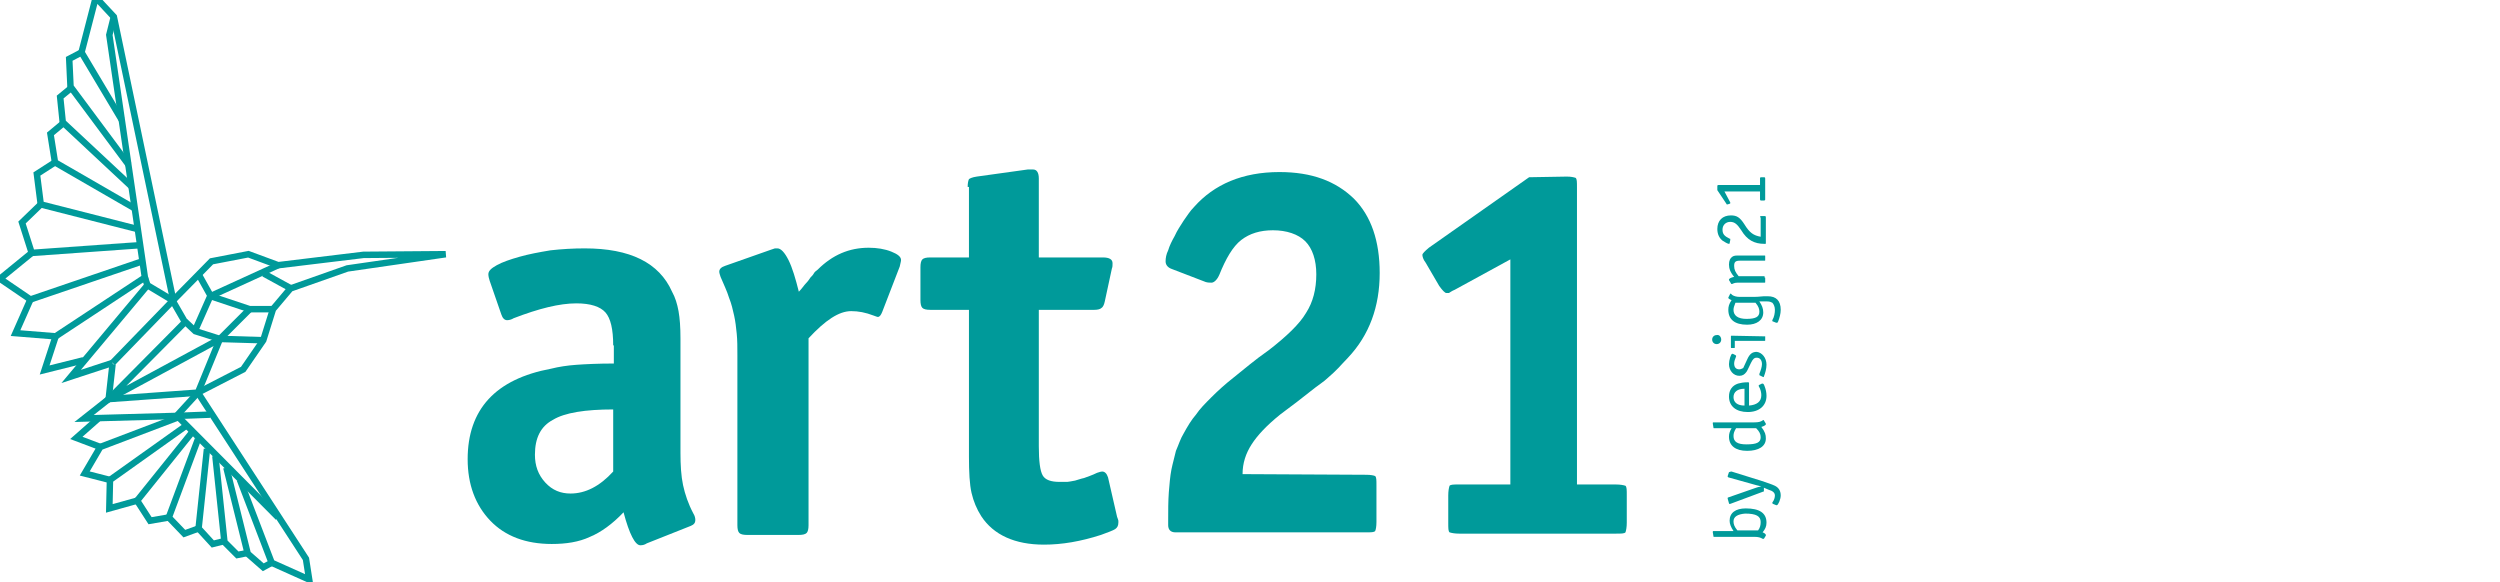 <svg enable-background="new 0 0 386.5 90" viewBox="0 0 386.5 90" xmlns="http://www.w3.org/2000/svg"><g fill="none" stroke="#009a9a" stroke-miterlimit="10"><path d="m19.9 25.5-9-12.1-.2-4.3 1.9-1"/><path d="m20.3 28.8-10.6-9.9-.4-3.9 1.7-1.4"/><path d="m20.8 32.2-12.3-7.1-.7-4.4 1.8-1.5"/><path d="m21.2 35.4-14.9-3.8-.6-4.7 2.8-1.8"/><path d="m21.7 37.9-16.8 1.2-1.5-4.7 2.9-2.8"/><path d="m37.1 74.2 4.9 12.8 5.8 2.6-.5-3.2-16.7-25.7 7-3.6 3.1-4.5 1.5-4.8 2.7-3.2 8.8-3.1 15.2-2.2-12.7.1-13.2 1.6-4.6-1.7-5.7 1.1-6 6.1"/><path d="m28.6 49.7 1.6 1.5 3.8 1.2 6.7.2"/><path d="m30.7 42.4 1.9 3.4 6 2h3.6"/><path d="m30.2 51 2.3-5.2 10.5-4.8"/><path d="m40.8 42.3 4.2 2.3"/><path d="m38.6 47.8-4.6 4.6-17.2 9.3 11.8-11.9-1.9-3.3"/><path d="m17.4 56.3-.6 5.4 13.8-1 3.4-8.3"/><path d="m16.8 61.7-3.8 3 14.3-.4 5.2-.2"/><path d="m43 80-15.4-15.5-12.1 4.6-2.4 4.1 3.9 1"/><path d="m35 72.3 3.3 13.3 2.4 2.1 1.3-.7"/><path d="m33.3 70.5 1.4 13.3 2 2 1.5-.3"/><path d="m32 69.4-1.3 12.3 2.2 2.4 1.6-.4"/><path d="m30.6 67.9-4.5 12.1 2.4 2.5 2.2-.8"/><path d="m29.8 66.7-8.6 10.7 2 3.1 2.9-.5"/><path d="m28.8 65.8-11.8 8.4-.1 4.4 4.3-1.2"/><path d="m15.2 64.7-3.4 3 3.7 1.4"/><path d="m30.6 60.7-3.3 3.6"/><path d="m18.8 18.5-6.2-10.4 2.2-8.5 2.8 3 9.2 43.9"/><path d="m17.4 56.1 9.5-9.8"/><path d="m17.4 56.1-6.4 2.1 11.8-14.1"/><path d="m4.7 46.3-2.3 5.2 6.2.5 13.8-9.1-5.5-37.5.7-2.8"/><path d="m22 40.4-17.3 5.9-4.7-3.2 4.9-4"/><path d="m12.9 55.7-6 1.5 1.7-5.2"/><path d="m26.8 46.5-4-2.4-.4-1.2"/></g><path d="m94.8 53.4c0-2.5-.4-4.2-1.2-5.1s-2.3-1.4-4.5-1.4c-2.6 0-5.8.8-9.7 2.3-.3.2-.7.3-1 .3-.4 0-.7-.3-.9-.9l-1.8-5.2c-.1-.3-.2-.7-.2-1 0-.5.4-.9 1.3-1.4s2.1-.9 3.5-1.3 3-.7 4.8-1c1.8-.2 3.5-.3 5.3-.3 7 0 11.5 2.2 13.5 6.7.5.9.8 1.9 1 3s.3 2.5.3 4.2v17.7c0 1.9.1 3.6.4 5s.8 2.9 1.6 4.4c.2.3.3.7.3 1 0 .4-.2.7-.7.9l-6.8 2.7c-.3.2-.6.3-1 .3-.8 0-1.7-1.7-2.6-5.1-1.7 1.8-3.5 3.1-5.2 3.8-1.7.8-3.7 1.1-5.9 1.1-4 0-7.2-1.2-9.5-3.6s-3.5-5.6-3.5-9.5c0-7.7 4.3-12.4 12.9-14 1.2-.3 2.5-.5 3.9-.6s3.4-.2 5.8-.2v-2.8zm0 9.9c-4.3 0-7.5.5-9.3 1.6-1.9 1-2.8 2.8-2.8 5.4 0 1.7.5 3.1 1.6 4.3s2.4 1.7 3.9 1.7c2.3 0 4.5-1.1 6.6-3.4z" fill="#009a9a"/><path d="m119.2 38.6c.3-.1.6-.2.6-.2h.4c.5 0 1.1.6 1.7 1.8s1.1 2.9 1.6 4.9c.5-.5.8-1 1.1-1.3s.5-.6.7-.9c.2-.2.4-.4.5-.6s.3-.4.6-.6c2.3-2.3 4.9-3.4 7.9-3.4 1.3 0 2.5.2 3.5.6s1.5.8 1.5 1.3c0 .2-.1.5-.2 1l-2.7 7c-.2.5-.4.8-.7.8-.1 0-.3-.1-.6-.2-1.3-.5-2.4-.7-3.5-.7-1.9 0-4 1.4-6.6 4.2v28.9c0 .6-.1 1-.3 1.2s-.6.3-1.2.3h-8c-.6 0-1-.1-1.2-.3s-.3-.6-.3-1.2v-26.3c0-1.2 0-2.3-.1-3.3s-.2-1.9-.4-2.8-.4-1.8-.8-2.8c-.3-1-.8-2-1.3-3.2-.1-.3-.2-.6-.2-.8 0-.4.3-.7.9-.9z" fill="#009a9a"/><path d="m149.6 28.9c0-.6.1-1 .2-1.2.1-.1.5-.3 1.2-.4l7.9-1.1h.8c.6 0 .9.5.9 1.4v12.2h9.9c1 0 1.5.3 1.5.9 0 .3 0 .6-.1.8l-1.1 5.1c-.1.5-.3.9-.5 1-.2.2-.6.3-1.1.3h-8.6v21.1c0 2.3.2 3.8.6 4.5s1.3 1 2.6 1h1.2s.8-.1 1.2-.2.9-.3 1.4-.4c.5-.2 1.2-.4 2-.8.3-.1.6-.2.8-.2.4 0 .7.3.9.9l1.4 6.1c.1.3.2.5.2.6s0 .2 0 .3c0 .5-.2.8-.5 1s-1.1.5-2.2.9c-3.1 1-6 1.5-8.8 1.5-4.5 0-7.8-1.5-9.7-4.4-.7-1.1-1.2-2.3-1.5-3.6s-.4-3.2-.4-5.6v-22.7h-6c-.6 0-1-.1-1.2-.3s-.3-.6-.3-1.2v-5.1c0-.6.1-1 .3-1.2s.6-.3 1.2-.3h6v-10.9z" fill="#009a9a"/><path d="m211.2 73.4c.7 0 1.2.1 1.4.2.2.2.2.6.2 1.4v5.7c0 .7-.1 1.2-.2 1.4-.2.2-.6.2-1.4.2h-29.5c-.7 0-1.1-.4-1.1-1.1v-.6c0-1.7 0-3.1.1-4.5.1-1.2.2-2.5.4-3.5s.5-2 .7-2.9c.4-.9.7-1.9 1.2-2.7.6-1.1 1.2-2.1 1.9-2.9.6-.9 1.4-1.7 2.4-2.7s2.1-2 3.5-3.1 3.1-2.6 5.4-4.2c2.7-2.1 4.7-4 5.7-5.7 1.1-1.7 1.6-3.7 1.6-6 0-2.2-.6-4-1.7-5.1s-2.9-1.7-5-1.7c-2 0-3.6.5-4.9 1.5s-2.4 2.9-3.4 5.4c-.4.9-.9 1.2-1.2 1.2-.2 0-.6 0-.9-.1l-5.2-2c-.6-.2-1-.6-1-1.2 0-.5.1-1.1.4-1.7.2-.7.6-1.5 1-2.2.4-.9.9-1.6 1.4-2.4.5-.7 1-1.5 1.6-2.1 3.1-3.5 7.5-5.4 13.2-5.4 5 0 8.7 1.4 11.5 4.1 2.7 2.7 4 6.6 4 11.5 0 5.2-1.6 9.6-4.9 13.1-.6.6-1.1 1.2-1.5 1.6-.5.5-1 1-1.6 1.5-.6.6-1.6 1.2-2.7 2.1s-2.7 2.1-4.7 3.6c-2.1 1.7-3.5 3.2-4.4 4.6s-1.4 2.9-1.4 4.6z" fill="#009a9a"/><path d="m242.2 27.3c.7 0 1.1.1 1.4.2.2.2.2.6.2 1.5v45.9h6c.7 0 1.2.1 1.5.2.2.2.2.6.2 1.5v4.2c0 .7-.1 1.2-.2 1.5-.2.2-.6.2-1.5.2h-24.2c-.7 0-1.2-.1-1.5-.2-.2-.2-.2-.6-.2-1.5v-4.2c0-.7.1-1.2.2-1.5.2-.2.6-.2 1.5-.2h7.9v-34.8l-8.6 4.7c-.5.2-.7.4-.9.5-.1 0-.2 0-.4 0s-.6-.4-1.1-1.1l-2.1-3.6c-.4-.5-.5-1-.5-1.2s.4-.6 1-1.1l15.5-10.9z" fill="#009a9a"/><g enable-background="new" fill="#009a9a"><path d="m273.1 80.8c0 .6-.2 1-.6 1.5.3.1.5.3.5.4v.1l-.3.5s0 0-.1 0c0 0 0 0-.1 0-.3-.2-.7-.3-1.2-.3h-6.3c-.1 0-.1 0-.1-.1l-.1-.6v-.1s0-.1.1-.1h3.1c-.4-.6-.6-1.1-.6-1.6 0-1.2.9-1.9 2.5-1.9 2.1 0 3.2.7 3.2 2.2zm-5.1-.2c0 .4.1.8.6 1.4h3.2c.3-.4.4-.8.4-1.3 0-.9-.7-1.3-2.4-1.3-1.2.1-1.8.5-1.8 1.2z"/><path d="m267.7 72.9 4.5 1.4c.9.3 1.8.6 2.2.8.6.3.9.8.9 1.5 0 .6-.4 1.5-.6 1.5h-.1l-.5-.2-.1-.1s0 0 0-.1c.3-.4.4-.8.4-1.1 0-.4-.3-.7-1-.9l-.7-.3v.5c0 .1 0 .1-.1.1l-5.1 1.9s0 0-.1 0-.1 0-.1-.1l-.2-.7v-.1s0-.1.1-.1l4.3-1.5c.3-.1.3-.1.8-.2-.3-.1-.5-.1-.8-.2l-4.3-1.2-.1-.1s0 0 0-.1l.2-.6c.3-.1.3-.1.4-.1z"/><path d="m272.7 65 .3.5v.1c0 .1-.3.3-.7.4.6.8.7 1.2.7 1.8 0 1.2-1.1 1.9-2.9 1.9s-2.8-.8-2.8-2.2c0-.4.1-.8.4-1.3h-2.7c-.1 0-.1 0-.1-.1l-.1-.6s0 0 0-.1 0-.1.1-.1h6.3c.7 0 1-.1 1.3-.3.1-.1.1-.1.2 0-.1-.1 0-.1 0 0zm-4.3 1.2c-.3.5-.4.8-.4 1.2 0 .9.6 1.3 2 1.3 1.6 0 2.2-.3 2.2-1.1 0-.5-.2-.9-.7-1.4z"/><path d="m270.4 59.2v3.5c1.2-.1 1.9-.6 1.9-1.6 0-.4-.1-.9-.4-1.4v-.1s0-.1.1-.1l.4-.2h.1c.1 0 .2.1.3.4.2.5.3 1 .3 1.5 0 1.5-1.1 2.5-2.9 2.5s-2.9-.9-2.9-2.4c0-1 .5-1.7 1.4-2 .4-.1.8-.2 1.5-.2.1 0 .2 0 .2.1zm-2.4 2.2c0 .8.6 1.3 1.7 1.3v-2.6c-1.1 0-1.7.5-1.7 1.3z"/><path d="m273.1 56.4c0 .6-.2 1.3-.4 1.8 0 .1-.1.1-.1.1l-.6-.3s0 0 0-.1 0-.1 0-.1c.2-.5.4-1.1.4-1.5 0-.6-.3-1-.8-1-.4 0-.6.2-.9.8-.4.8-.5 1.1-.7 1.4-.3.4-.6.6-1.1.6-.9 0-1.6-.8-1.6-1.8 0-.6.3-1.6.5-1.6h.1l.4.2.1.1v.1c-.2.5-.3.8-.3 1.1 0 .6.3.9.8.9.2 0 .4-.1.6-.2.1-.2.1-.2.6-1.3.4-.9.8-1.2 1.5-1.2.8.1 1.5.9 1.5 2z"/><path d="m266.1 52.5c0 .4-.3.7-.7.7s-.7-.3-.7-.7.3-.7.7-.7c.4-.1.7.3.7.7zm6.8-.5v.6c0 .1 0 .1-.1.1h-4.6v1c0 .1 0 .1-.1.1h-.4c-.1 0-.1 0-.1-.1v-1.7c0-.1 0-.1.1-.1l5.2.1c0-.1 0-.1 0 0z"/><path d="m267.8 45.6c.3.2.7.3 1.2.3h1.8c.8 0 .8 0 1.9-.1h.6c1.3 0 2 .7 2 2.1 0 .6-.2 1.3-.4 1.8-.1.2-.1.2-.2.2 0 0 0 0-.1 0l-.5-.2s-.1 0-.1-.1 0-.1 0-.1c.3-.5.4-1.1.4-1.6s-.2-.9-.4-1.1c-.2-.1-.4-.2-.8-.2-.2 0-.4 0-.6 0h-.5-.1c.4.6.6 1.1.6 1.7 0 1.2-1 1.9-2.5 1.9-1.9 0-2.9-.8-2.9-2.3 0-.5.1-.9.5-1.5-.3-.1-.5-.3-.5-.3v-.1l.3-.6h.1c.1.1.1.1.2.2zm.5 1.2c-.2.5-.3.8-.3 1.1 0 .9.7 1.4 2 1.4 1.4 0 2-.3 2-1.1 0-.4-.1-.8-.6-1.4z"/><path d="m272.8 42.9c.1 0 .1 0 .1.1v.6c0 .1 0 .1-.1.1h-3.9c-.5 0-.7 0-1.1.2h-.1s-.1 0-.1-.1l-.3-.5v-.1c0-.1.3-.3.8-.4-.6-.7-.8-1.3-.8-1.9s.2-1 .5-1.2.5-.2 1.2-.2h3.8c.1 0 .1 0 .1.1v.6c0 .1 0 .1-.1.1h-3.8c-.7 0-.9.2-.9.8s.2 1 .7 1.6h4z"/><path d="m272.1 33.6c0-.1 0-.2.2-.2h.5c.1 0 .2 0 .2.2v4c0 .1 0 .1-.2.1-1.6 0-2.7-.6-3.6-2.1-.6-.9-1-1.3-1.7-1.3s-1.2.5-1.2 1.2.3 1 1.1 1.4c.1 0 .1 0 .1.1v.1l-.1.5c0 .1-.1.1-.1.1-.2 0-.7-.3-1-.5-.5-.4-.8-1-.8-1.8 0-1.3.8-2.1 2.1-2.1.9 0 1.4.3 2.1 1.4.8 1.3 1.4 1.7 2.5 1.9v-3z"/><path d="m266.6 29.6.9 1.7v.1s0 .1-.1.1l-.3.1h-.1s-.1 0-.1-.1l-1.4-2.1v-.6c0-.1 0-.2.2-.2h6.4v-1c0-.1 0-.2.2-.2h.4c.1 0 .2 0 .2.2v3.2c0 .1 0 .2-.2.2h-.4c-.1 0-.2 0-.2-.2v-1.2z"/></g></svg>